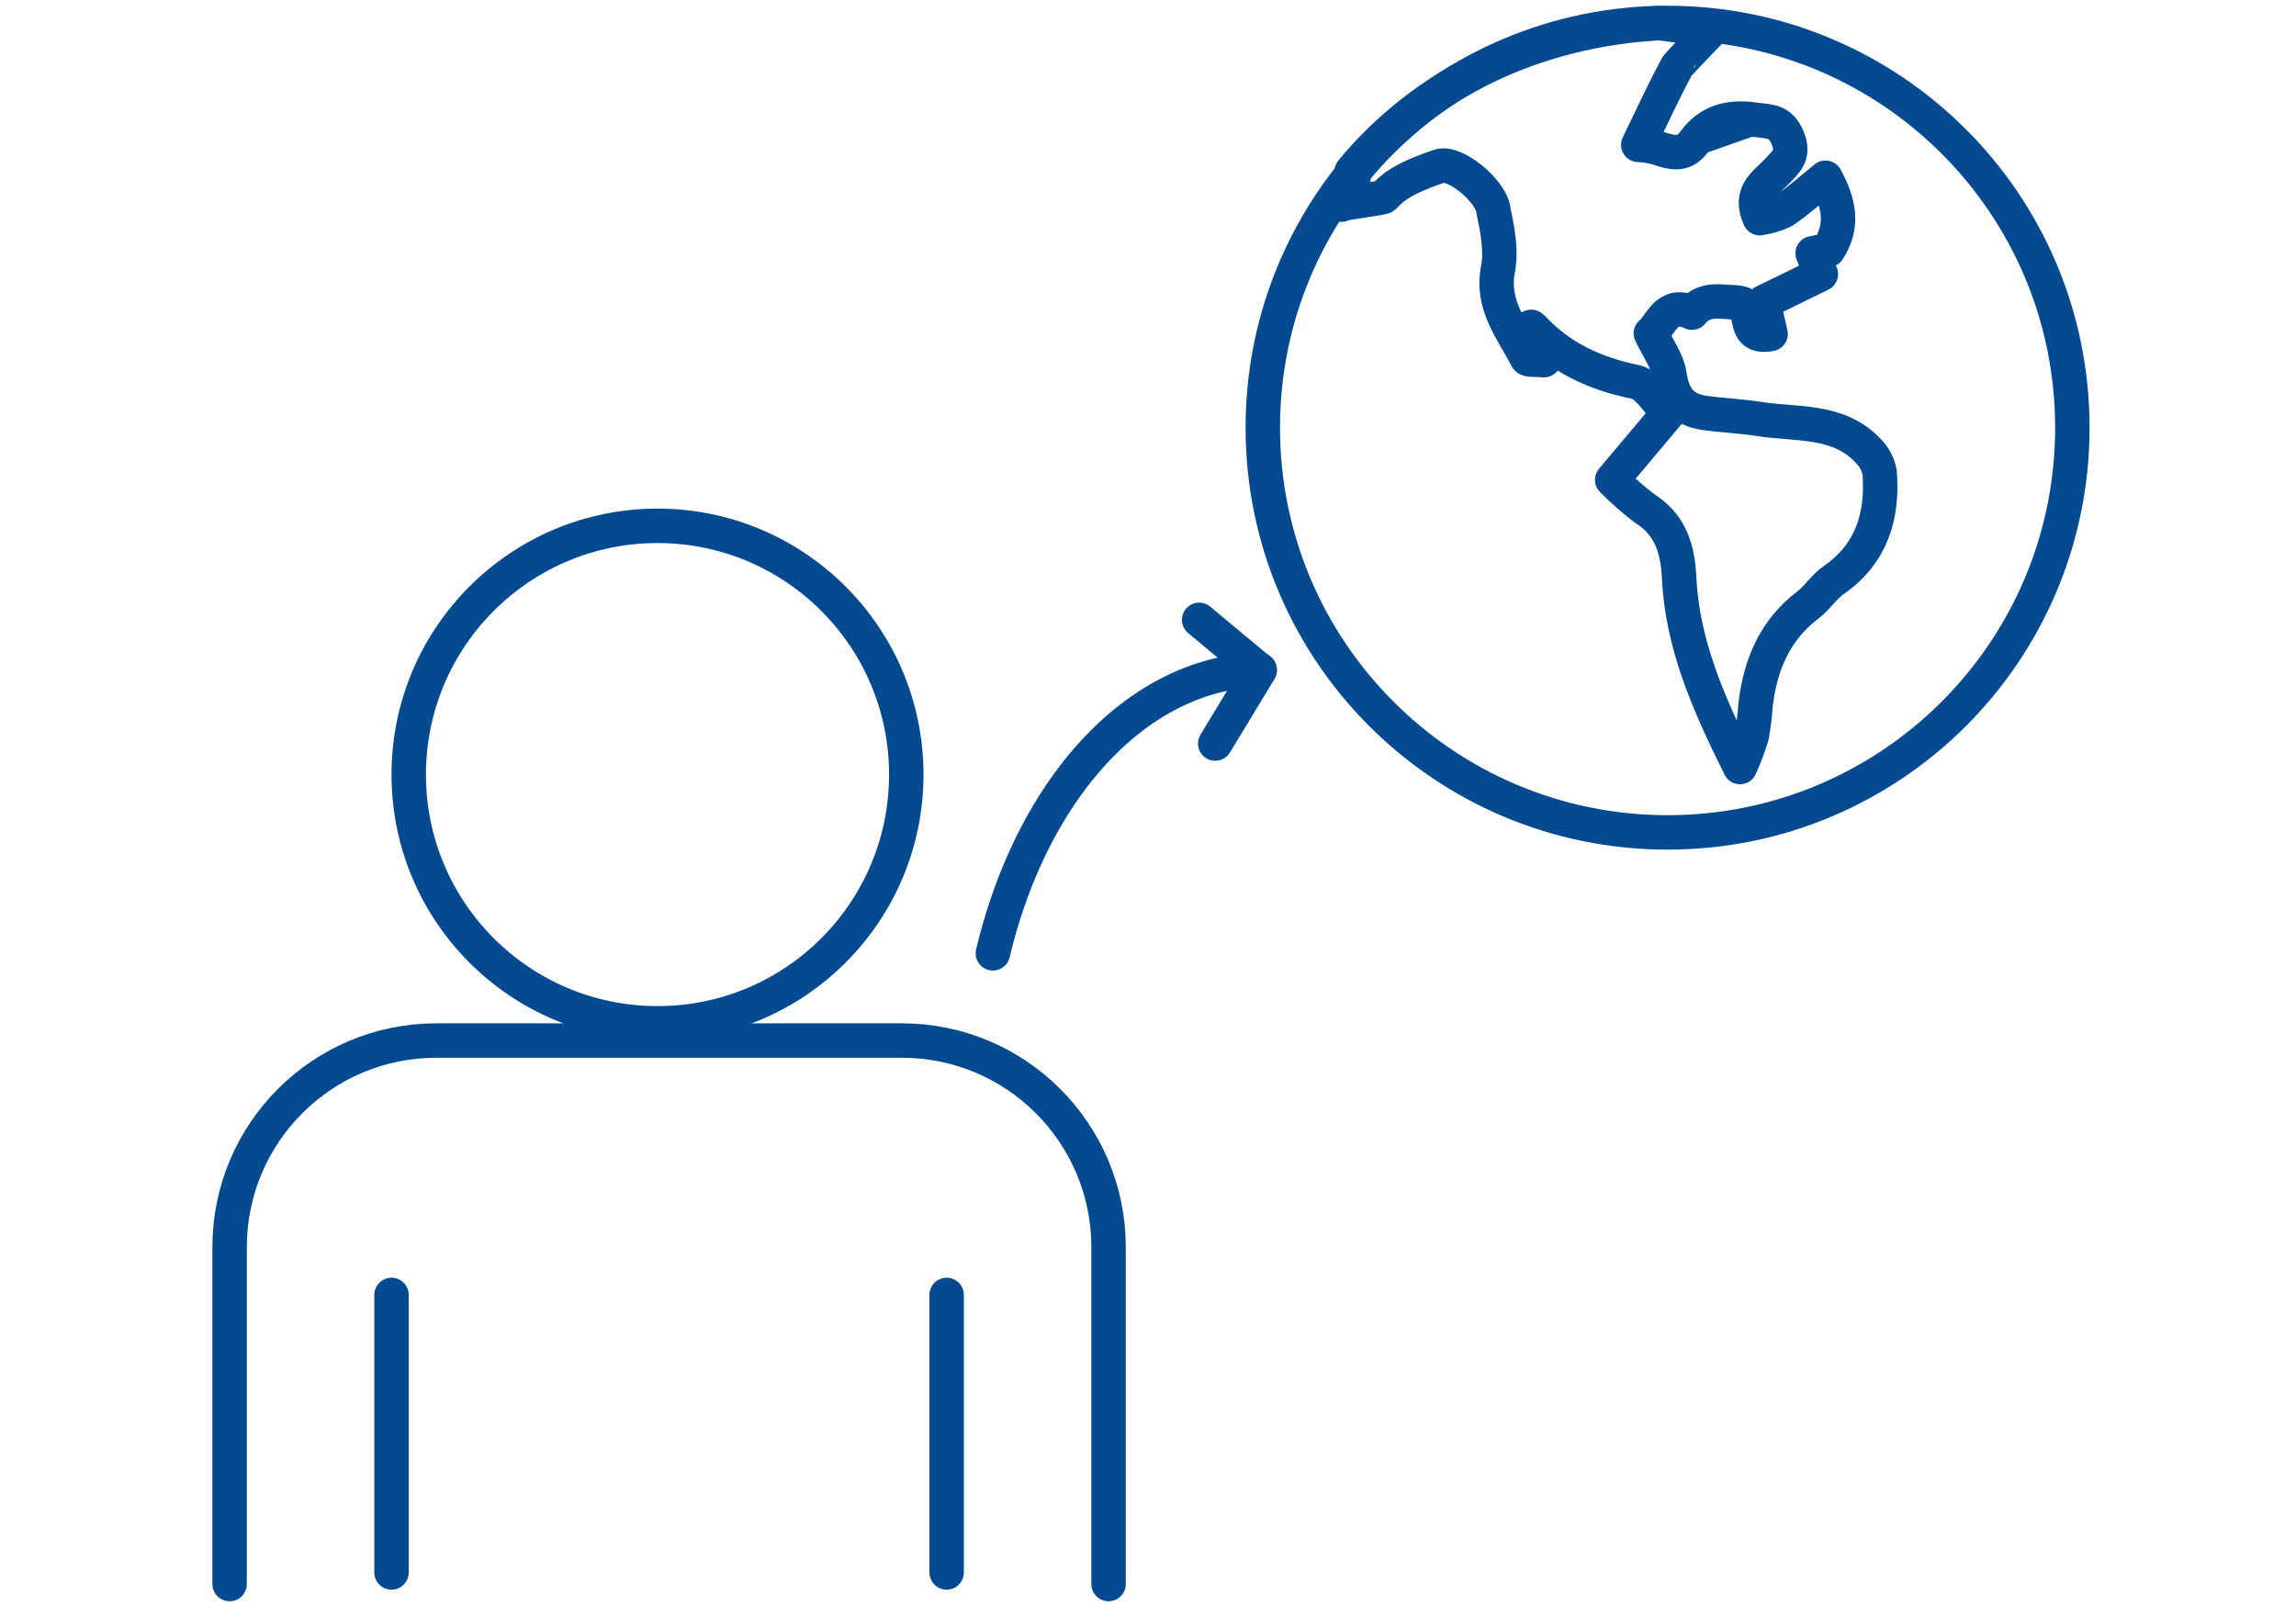 <svg width="100" height="70" viewBox="0 0 100 70" fill="none" xmlns="http://www.w3.org/2000/svg">
<path d="M10 69V54.326C10 49.356 14.029 45.326 19 45.326H39.282C44.252 45.326 48.282 49.356 48.282 54.326V69" stroke="#034A91" stroke-width="1.5" stroke-linecap="round" stroke-linejoin="round"/>
<circle cx="28.637" cy="33.74" r="10.835" stroke="#034A91" stroke-width="1.5" stroke-linecap="round" stroke-linejoin="round"/>
<path d="M17.052 56.407V68.496" stroke="#034A91" stroke-width="1.5" stroke-linecap="round" stroke-linejoin="round"/>
<path d="M41.23 56.407V68.496" stroke="#034A91" stroke-width="1.5" stroke-linecap="round" stroke-linejoin="round"/>
<path d="M73.921 6.007L76.242 5.187C75.331 5.097 74.553 5.269 73.921 6.007ZM81.868 20.596C81.807 20.242 81.639 19.914 81.386 19.658C80.079 18.245 78.259 18.514 76.604 18.248C75.819 18.123 75.022 18.098 74.237 17.985C73.233 17.841 72.855 17.281 72.707 16.302C72.623 15.721 72.213 15.183 71.901 14.52C72.36 14.144 72.582 13.106 73.693 13.619C74.212 12.953 74.944 13.159 75.61 13.172C75.706 13.179 75.8 13.198 75.891 13.228C76.367 13.638 75.891 14.773 77.117 14.548C77.011 14.082 76.914 13.653 76.805 13.165L79.306 11.943C79.184 11.63 79.078 11.37 78.947 11.033L79.622 10.895C80.307 9.847 80.11 8.846 79.507 7.742C78.931 8.205 78.337 8.743 77.68 9.19C77.352 9.346 77.002 9.452 76.642 9.503C76.148 8.409 76.883 7.999 77.367 7.492C77.758 7.067 78.177 6.785 77.865 6.019C77.552 5.253 77.086 5.303 76.507 5.222C76.417 5.222 76.329 5.197 76.242 5.19C75.331 5.1 74.553 5.272 73.921 6.01C73.87 6.068 73.822 6.128 73.777 6.191C73.38 6.732 72.936 6.67 72.448 6.529C72.097 6.398 71.728 6.325 71.353 6.31C71.948 5.087 72.46 3.968 73.045 2.885C73.045 2.857 74.512 1.322 74.54 1.303L72.26 1.006C66.825 1.312 62.043 3.614 58.868 7.47C59.288 7.943 58.049 8.499 58.418 8.915C58.487 8.825 60.219 8.646 60.294 8.559C60.842 7.902 61.833 7.536 62.69 7.239C63.35 7.014 64.879 8.252 65.042 9.115C65.042 9.115 65.042 9.137 65.042 9.15C65.214 9.988 65.402 10.898 65.245 11.708C64.933 13.291 65.871 14.379 66.496 15.596C66.549 15.702 66.9 15.652 67.247 15.689C66.969 15.108 66.772 14.698 66.578 14.285C66.621 14.27 66.7 14.223 66.712 14.238C67.935 15.574 69.455 16.274 71.228 16.637C71.76 16.743 72.166 17.488 72.67 17.985L70.218 20.903C70.66 21.356 71.135 21.774 71.641 22.154C72.767 22.87 73.073 23.918 73.133 25.169C73.27 28.034 74.384 30.604 75.785 33.413C75.988 32.966 76.16 32.507 76.301 32.037C76.379 31.585 76.433 31.13 76.464 30.673C76.679 28.947 77.302 27.442 78.743 26.351C79.153 26.038 79.441 25.563 79.86 25.272C81.518 24.121 82.009 22.485 81.868 20.596Z" stroke="#034A91" stroke-width="1.5" stroke-miterlimit="10" stroke-linecap="round" stroke-linejoin="round"/>
<path d="M72.63 36.259C82.366 36.259 90.259 28.366 90.259 18.63C90.259 8.893 82.366 1 72.63 1C62.893 1 55 8.893 55 18.63C55 28.366 62.893 36.259 72.63 36.259Z" stroke="#034A91" stroke-width="1.5" stroke-miterlimit="10" stroke-linecap="round" stroke-linejoin="round"/>
<path d="M54.864 29.177C51.877 29.245 49.005 30.885 46.767 33.803C45.154 35.904 43.947 38.569 43.244 41.526" stroke="#034A91" stroke-width="1.5" stroke-linecap="round" stroke-linejoin="round"/>
<path d="M52.228 27L54.863 29.195L52.928 32.389" stroke="#034A91" stroke-width="1.5" stroke-linecap="round" stroke-linejoin="round"/>
</svg>
